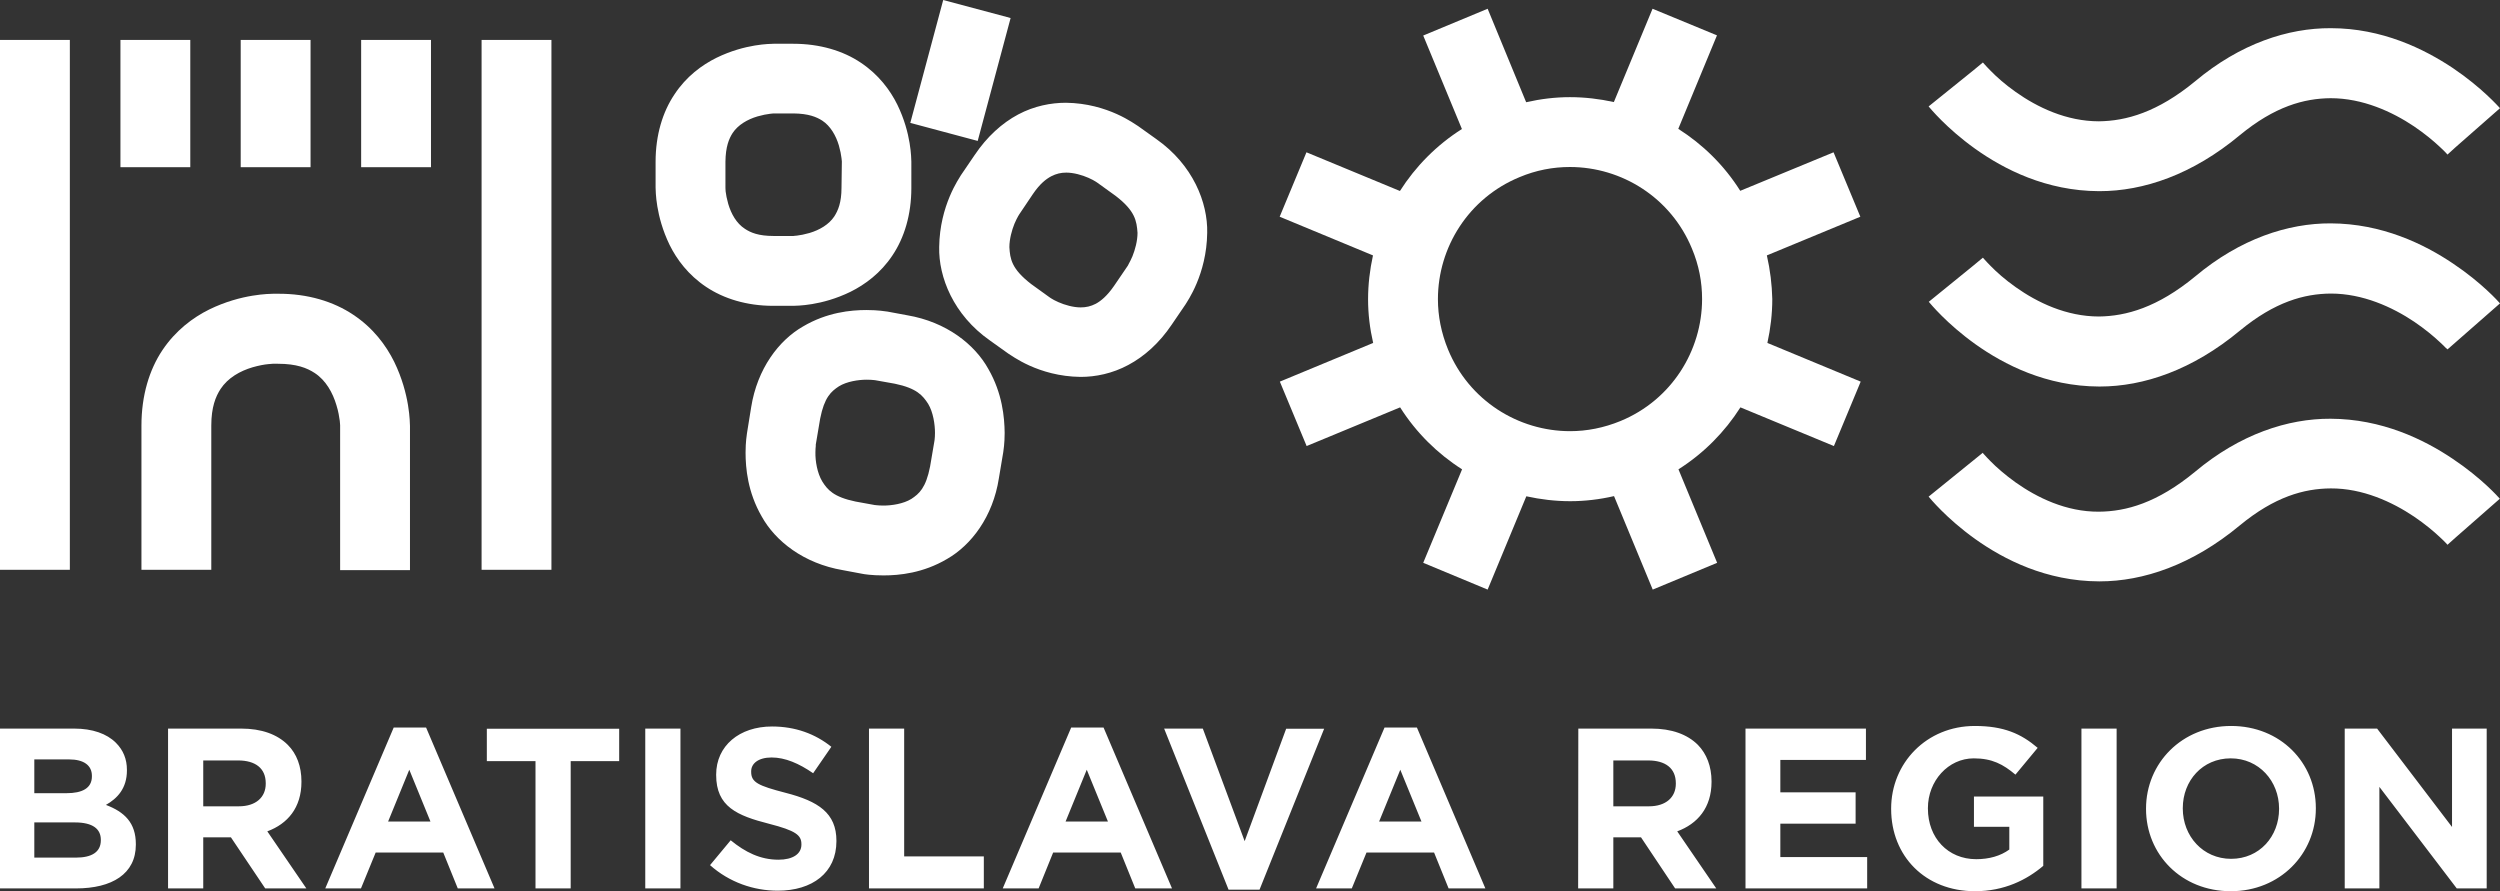 <svg xmlns="http://www.w3.org/2000/svg" xmlns:xlink="http://www.w3.org/1999/xlink" id="Layer_1" x="0px" y="0px" viewBox="0 0 1428.1 509.1" style="enable-background:new 0 0 1428.1 509.1;" xml:space="preserve"><rect x="0" y="0" width="1428.1" height="509.1" fill="#333333" stroke="none"/><style type="text/css">	.st0{fill:#FFFFFF;}</style><g>	<path class="st0" d="M0,325.5h39.9V22.8H0V325.5z M68.8,95.5h39.9V22.8H68.8V95.5z M137.5,95.5h39.9V22.8h-39.9V95.5z M201.8,179.8  c-11.2-7.5-25.9-12.1-43.1-12h-2.6c-1.7,0.1-18-0.1-36.6,9c-9.3,4.6-19.2,12-26.7,23.2s-12,25.9-12,43.1v82.4h39.9v-82.4  c0-10.5,2.5-16.6,5.3-20.9c4.2-6.4,11.2-10.3,18.3-12.4c3.5-1,6.7-1.6,9-1.8c1.1-0.1,2-0.2,2.5-0.2c0.2,0,0.4,0,0.5,0h2.5  c10.6,0,16.6,2.4,21,5.3c6.4,4.2,10.3,11.3,12.4,18.4c1.1,3.5,1.6,6.7,1.9,8.9c0.1,1.1,0.2,2,0.2,2.5c0,0.2,0,0.4,0,0.5v82.3h39.9  v-82.4c-0.1-1.6,0.1-17.9-9-36.6C220.5,197.2,213.1,187.3,201.8,179.8 M206.3,95.5h39.9V22.8h-39.9L206.3,95.5L206.3,95.5z   M315,22.8h-39.9v302.7H315V22.8z"></path>	<path class="st0" d="M465.8,258.5c0-1.6,0.1-2.9,0.2-3.7c0-0.3,0-0.5,0-0.7c0,0,0,0,0-0.1l2.5-14.8c2.4-12.3,6.3-15.6,10.7-18.5  c4.5-2.8,11.2-3.8,15.9-3.8c1.7,0,3.1,0.1,4,0.2c0.4,0,0.7,0.1,0.9,0.1l11.2,2c12.5,2.6,15.9,6.7,19,11.5  c2.9,4.8,3.9,11.8,3.9,16.6c0,1.6-0.1,2.9-0.2,3.7c0,0.4-0.1,0.7-0.1,0.8l-2.5,14.7c-2.4,12.3-6.3,15.6-10.7,18.5  c-4.5,2.8-11.2,3.8-15.9,3.8c-1.7,0-3.1-0.1-4-0.2c-0.4,0-0.7-0.1-0.9-0.1h-0.1l0,0l-11-2c-12.5-2.6-16-6.7-19-11.5  C466.8,270.2,465.7,263.2,465.8,258.5 M426.7,247.5c-0.1,0.8-0.8,4.9-0.8,11c0,8.9,1.2,22.6,9.2,36.5c7.8,14.1,24,26.9,46.4,30.7  l11.2,2.1c0.9,0.2,5.3,0.9,12,0.9c9,0,22.6-1.3,36.3-9.4c13.8-7.9,26.2-24.1,29.6-46.1l2.5-14.9c0.1-0.8,0.8-4.9,0.8-11  c-0.1-8.9-1.3-22.6-9.3-36.5c-7.8-14.1-24-26.9-46.3-30.7L507,178c-0.9-0.1-5.3-0.9-12-0.9c-9,0-22.6,1.3-36.3,9.4  c-13.8,7.9-26.1,24.1-29.6,46.1L426.7,247.5z M480.7,107.2c0,8.6-2,13.1-4.1,16.4c-3.1,4.7-8.5,7.8-14.2,9.5  c-2.8,0.8-5.4,1.3-7.2,1.5c-0.9,0.1-1.6,0.1-1.9,0.2c-0.2,0-0.3,0-0.3,0h-11.1c-8.6,0-13.1-1.9-16.4-4.1c-4.8-3.1-7.8-8.5-9.5-14.2  c-0.8-2.8-1.3-5.4-1.5-7.2c-0.1-0.9-0.1-1.6-0.1-1.9c0-0.1,0-0.1,0-0.2V92.4c0.1-8.6,2-13.1,4.1-16.4c3.1-4.7,8.5-7.8,14.2-9.5  c2.8-0.8,5.4-1.3,7.2-1.5c0.9-0.1,1.6-0.2,1.9-0.2c0.1,0,0.1,0,0.2,0h11.3c8.6,0.1,13.1,2,16.4,4.1c4.7,3.1,7.8,8.5,9.5,14.2  c0.8,2.8,1.3,5.4,1.5,7.2c0.1,0.9,0.2,1.6,0.2,1.9c0,0.2,0,0.3,0,0.3L480.7,107.2L480.7,107.2z M520.6,92.4c-0.1-1.6,0.1-16-8-32.6  c-4.1-8.3-10.7-17.2-20.9-24C481.6,29,468.3,25,453.2,25h-11.3c-1.7,0.1-16-0.1-32.6,8c-8.3,4.1-17.3,10.7-24,20.9  c-6.8,10.1-10.8,23.3-10.8,38.5v14.8c0.1,1.7-0.1,16,8,32.7c4.1,8.3,10.7,17.2,20.9,24c10,6.7,23.2,10.8,38.2,10.8  c0.1,0,0.2,0,0.3,0h11.3c1.7-0.1,16,0.1,32.6-8c8.3-4.1,17.3-10.7,24-20.8c6.8-10.1,10.8-23.3,10.8-38.5L520.6,92.4L520.6,92.4z   M558.5,80.5l18.8-70.2L538.8,0L520,70.2L558.5,80.5z M649.8,133c0,4.6-1.4,9.7-2.9,13.4c-0.8,1.8-1.5,3.3-2.1,4.3  c-0.2,0.5-0.4,0.8-0.5,1l-7.9,11.6c-4,5.8-7.5,8.6-10.4,10.2c-2.9,1.5-5.6,2.1-8.7,2.1c-4.2,0-9.1-1.4-12.7-3  c-1.8-0.8-3.3-1.6-4.2-2.2c-0.4-0.3-0.8-0.5-0.9-0.6l-10.4-7.5c-11.3-8.7-12.1-14.4-12.5-21.1c0-4.6,1.4-9.7,2.9-13.4  c0.8-1.8,1.5-3.3,2.1-4.3c0.3-0.5,0.5-0.8,0.6-1l7.8-11.6c4-5.9,7.5-8.6,10.5-10.2c2.9-1.5,5.6-2.1,8.6-2.1c4.2,0,9.1,1.4,12.7,3  c1.8,0.8,3.3,1.6,4.2,2.2c0.4,0.3,0.8,0.5,0.9,0.6l0,0l10.4,7.5C648.5,120.5,649.3,126.2,649.8,133 M689.6,133  c0.4-17.2-8.1-38.8-29-53.5L650.1,72c-1.7-0.9-17.1-13-41.2-13.3c-8.5,0-18.1,1.8-27.3,6.7s-17.8,12.7-24.8,23.1l-7.9,11.6  c-0.9,1.7-12.1,17.2-12.4,41c-0.4,17.1,8.1,38.8,29,53.4L576,202c1.7,0.9,17,13,41.2,13.3h0.2c8.4,0,18-1.9,27.1-6.8  c9.2-4.9,17.8-12.6,24.8-23l7.9-11.6C678.1,172.3,689.3,156.8,689.6,133"></path>	<path class="st0" d="M972.3,170.8c0,29.6-17.5,57.7-46.6,69.7l0,0c-9.5,3.9-19.2,5.8-28.8,5.8c-29.6,0-57.7-17.5-69.7-46.6  c-3.9-9.5-5.8-19.2-5.8-28.8c0-29.6,17.5-57.7,46.6-69.7c9.5-4,19.2-5.8,28.8-5.8c29.6,0,57.7,17.5,69.7,46.6  C970.5,151.5,972.3,161.2,972.3,170.8 M1009.3,145.9l53.4-22.1L1047.4,87l-53.3,22c-9.2-14.6-21.4-26.5-35.4-35.4l22.1-53.4L944,5  l-22.1,53.3c-8.2-1.8-16.6-2.8-25.1-2.8c-8.3,0-16.7,1-25,2.9L849.8,5L813,20.3l22.1,53.4c-14.5,9.2-26.5,21.4-35.4,35.4L746.3,87  L731,123.8l53.3,22.1c-1.8,8.2-2.8,16.6-2.8,25.1c0,8.3,1,16.6,2.9,24.9L731.1,218l15.3,36.8l53.4-22.1  c9.2,14.5,21.4,26.5,35.4,35.4L813,321.5l36.8,15.3l22.1-53.3c8.2,1.8,16.6,2.8,25.1,2.8c8.3,0,16.7-1,25-2.9l22.1,53.4l36.8-15.3  l-22.1-53.4c14.5-9.2,26.5-21.4,35.4-35.4l53.4,22.1l15.3-36.8l-53.3-22.1c1.8-8.2,2.8-16.6,2.8-25.1  C1012.2,162.5,1011.2,154.2,1009.3,145.9"></path>	<path class="st0" d="M1132.7,258.6l-31,25.1c0.8,0.9,10.1,12.4,26.6,24.2c16.4,11.7,40.6,24.1,70.7,24.2h0.4  c24.9,0,52.9-9.4,80.1-32c19.9-16.4,36.7-21,51.9-21.1c18.2-0.1,35.1,7.7,47.6,16.1c6.2,4.2,11.2,8.4,14.5,11.5  c1.7,1.5,2.9,2.8,3.7,3.6c0.4,0.4,0.7,0.7,0.8,0.9l0.1,0.1l0,0l4.7-4.2l25.2-22.1l0,0c-0.8-0.9-10.3-11.7-26.9-22.8  c-16.5-11.1-40.5-22.8-69.8-22.9c-24.3-0.1-51.6,8.7-77.4,30.3c-21.6,17.8-39.4,22.7-55,22.8c-18.6,0.1-35.2-8-47.6-16.8  c-6.1-4.4-11-8.7-14.2-12c-1.6-1.6-2.8-2.9-3.6-3.8c-0.4-0.4-0.6-0.7-0.8-0.9C1132.7,258.6,1132.7,258.6,1132.7,258.6 M1127.2,263  l5.5-4.4l0,0L1127.2,263z M1402.6,84.2l25.5-22.4l0,0c-0.8-0.8-10.3-11.7-26.9-22.9c-16.5-11-40.5-22.8-69.8-22.8  c-24.3-0.1-51.6,8.7-77.4,30.3c-21.6,17.8-39.5,22.7-55,22.9c-18.6,0-35.2-8-47.6-16.8c-6.1-4.3-11-8.7-14.2-12  c-1.6-1.6-2.8-2.9-3.6-3.8c-0.4-0.4-0.6-0.7-0.8-0.9c0,0,0-0.1-0.1-0.1l0,0l0,0l-5.2,4.3l-25.8,20.8c0.8,0.9,10.1,12.4,26.6,24.2  c16.4,11.7,40.6,24.1,70.7,24.2h0.4c25,0,53-9.4,80.1-32c19.9-16.4,36.7-21,51.9-21.1c18.2,0,35.1,7.7,47.6,16.1  c6.2,4.2,11.2,8.4,14.5,11.5c1.7,1.5,2.9,2.8,3.7,3.6c0.4,0.4,0.7,0.7,0.8,0.9c0,0.1,0.1,0.1,0.1,0.1l0,0L1402.6,84.2l-4.5,4  L1402.6,84.2L1402.6,84.2z M1398.1,199.6l30-26.3l0,0c-0.8-0.9-10.3-11.7-26.9-22.8c-16.5-11.1-40.5-22.8-69.8-22.9  c-24.3-0.1-51.6,8.7-77.4,30.3c-21.6,17.8-39.5,22.7-55,22.9c-18.6,0-35.2-8-47.6-16.8c-6.1-4.3-11-8.7-14.2-12  c-1.6-1.6-2.8-2.9-3.6-3.8c-0.4-0.4-0.6-0.7-0.8-0.9l-0.1-0.1l0,0l0,0l-5.3,4.4l-25.6,20.8c0.8,0.9,10.1,12.4,26.6,24.2  c16.4,11.7,40.6,24.1,70.7,24.2c0.1,0,0.3,0,0.4,0c25,0,52.9-9.4,80.1-32c19.9-16.4,36.7-21,51.9-21.1c18.2,0,35.1,7.7,47.6,16.1  c6.2,4.2,11.2,8.4,14.5,11.5c1.7,1.5,2.9,2.8,3.7,3.6C1397.6,199,1397.9,199.3,1398.1,199.6  C1398.1,199.5,1398.1,199.6,1398.1,199.6L1398.1,199.6l4.6-4L1398.1,199.6z"></path>	<path class="st0" d="M1339.4,507.5h19.8v-58l44.2,58h17.1v-91.3h-19.8v56.2l-42.8-56.2h-18.5L1339.4,507.5L1339.4,507.5z   M1274.5,490.6c-16.1,0-27.6-13-27.6-28.7v-0.3c0-15.6,11.2-28.4,27.4-28.4c16.1,0,27.6,13,27.6,28.7v0.2  C1301.9,477.8,1290.7,490.6,1274.5,490.6 M1274.3,509.1c28.1,0,48.6-21.3,48.6-47.2v-0.3c0-25.9-20.2-46.9-48.4-46.9  c-28.1,0-48.6,21.2-48.6,47.2v0.2C1225.9,488.1,1246.1,509.1,1274.3,509.1 M1189,507.5h20.1v-91.3H1189V507.5z M1128.2,509.1  c16.7,0,29.6-6.5,39-14.5V455h-39.6v17.3h20.2v13c-5.1,3.7-11.6,5.5-18.9,5.5c-16.2,0-27.6-12.2-27.6-28.9v-0.3  c0-15.5,11.6-28.4,26.2-28.4c10.5,0,16.8,3.4,23.8,9.3l12.7-15.3c-9.5-8.1-19.4-12.5-35.9-12.5c-27.6,0-47.8,21.2-47.8,47.2v0.2  C1080.3,489.1,1099.8,509.1,1128.2,509.1 M997.1,507.5h69.5v-17.9H1017v-19.1h43v-17.9h-43v-18.5h48.9v-17.9h-68.8L997.1,507.5  L997.1,507.5z M921.6,460.6v-26.2h19.9c9.8,0,15.8,4.4,15.8,13v0.3c0,7.7-5.6,12.9-15.4,12.9L921.6,460.6L921.6,460.6z   M901.5,507.5h20.1v-29.2h15.8l19.5,29.2h23.5l-22.3-32.6c11.6-4.3,19.6-13.5,19.6-28.3v-0.2c0-8.6-2.8-15.8-7.8-20.9  c-6-6-15-9.3-26.6-9.3h-41.7L901.5,507.5L901.5,507.5z M787.8,469.3l12.1-29.6l12.1,29.6H787.8z M751.8,507.5h20.4l8.4-20.5h38.6  l8.3,20.5h21l-39.1-91.9h-18.5L751.8,507.5z M701.8,508.2h17.7l36.9-91.9h-21.7L711,480.5l-23.9-64.3H665L701.8,508.2z   M608.7,469.3l12.1-29.6l12.1,29.6H608.7z M572.8,507.5h20.5l8.3-20.5h38.6l8.3,20.5h21l-39.1-91.9h-18.5L572.8,507.5z   M496.4,507.5H562v-18.3h-45.5v-73h-20.1V507.5z M444.3,508.8c19.7,0,33.5-10.2,33.5-28.3v-0.2c0-15.9-10.4-22.6-29-27.4  c-15.8-4.1-19.7-6-19.7-12v-0.3c0-4.4,4-7.9,11.7-7.9s15.6,3.4,23.7,9l10.4-15.1c-9.2-7.4-20.6-11.6-33.9-11.6  c-18.6,0-31.9,11-31.9,27.5v0.2c0,18.1,11.9,23.2,30.3,27.9c15.2,3.9,18.4,6.5,18.4,11.6v0.3c0,5.3-4.9,8.6-13.1,8.6  c-10.4,0-19-4.3-27.3-11.1l-11.8,14.2C416.6,504,430.5,508.8,444.3,508.8 M368.6,507.5h20.1v-91.3h-20.1V507.5z M305.9,507.5H326  v-72.7h27.7v-18.5h-75.6v18.5h27.8V507.5L305.9,507.5z M221.7,469.3l12.1-29.6l12.1,29.6H221.7z M185.8,507.5h20.4l8.4-20.5h38.6  l8.3,20.5h21l-39.1-91.9h-18.5L185.8,507.5z M116.1,460.6v-26.2H136c9.8,0,15.8,4.4,15.8,13v0.3c0,7.7-5.6,12.9-15.4,12.9  L116.1,460.6L116.1,460.6z M96,507.5h20.1v-29.2h15.8l19.6,29.2H175l-22.3-32.6c11.6-4.3,19.5-13.5,19.5-28.3v-0.2  c0-8.6-2.7-15.8-7.8-20.9c-6-6-15-9.3-26.6-9.3H96V507.5z M19.6,489.9v-20.1h23.2c10.3,0,14.8,3.8,14.8,9.9v0.3  c0,6.8-5.3,9.9-14.2,9.9L19.6,489.9L19.6,489.9z M19.6,453.1v-19.3h19.8c8.5,0,13.1,3.4,13.1,9.4v0.3c0,6.8-5.6,9.6-14.5,9.6H19.6  L19.6,453.1z M0,507.5h43.4c20.6,0,34.2-8.3,34.2-25v-0.3c0-12.2-6.5-18.4-17.1-22.4c6.5-3.7,12-9.4,12-19.7v-0.3  c0-6.2-2.1-11.3-6.3-15.5c-5.2-5.2-13.4-8.1-23.8-8.1H0V507.5z"></path></g></svg>